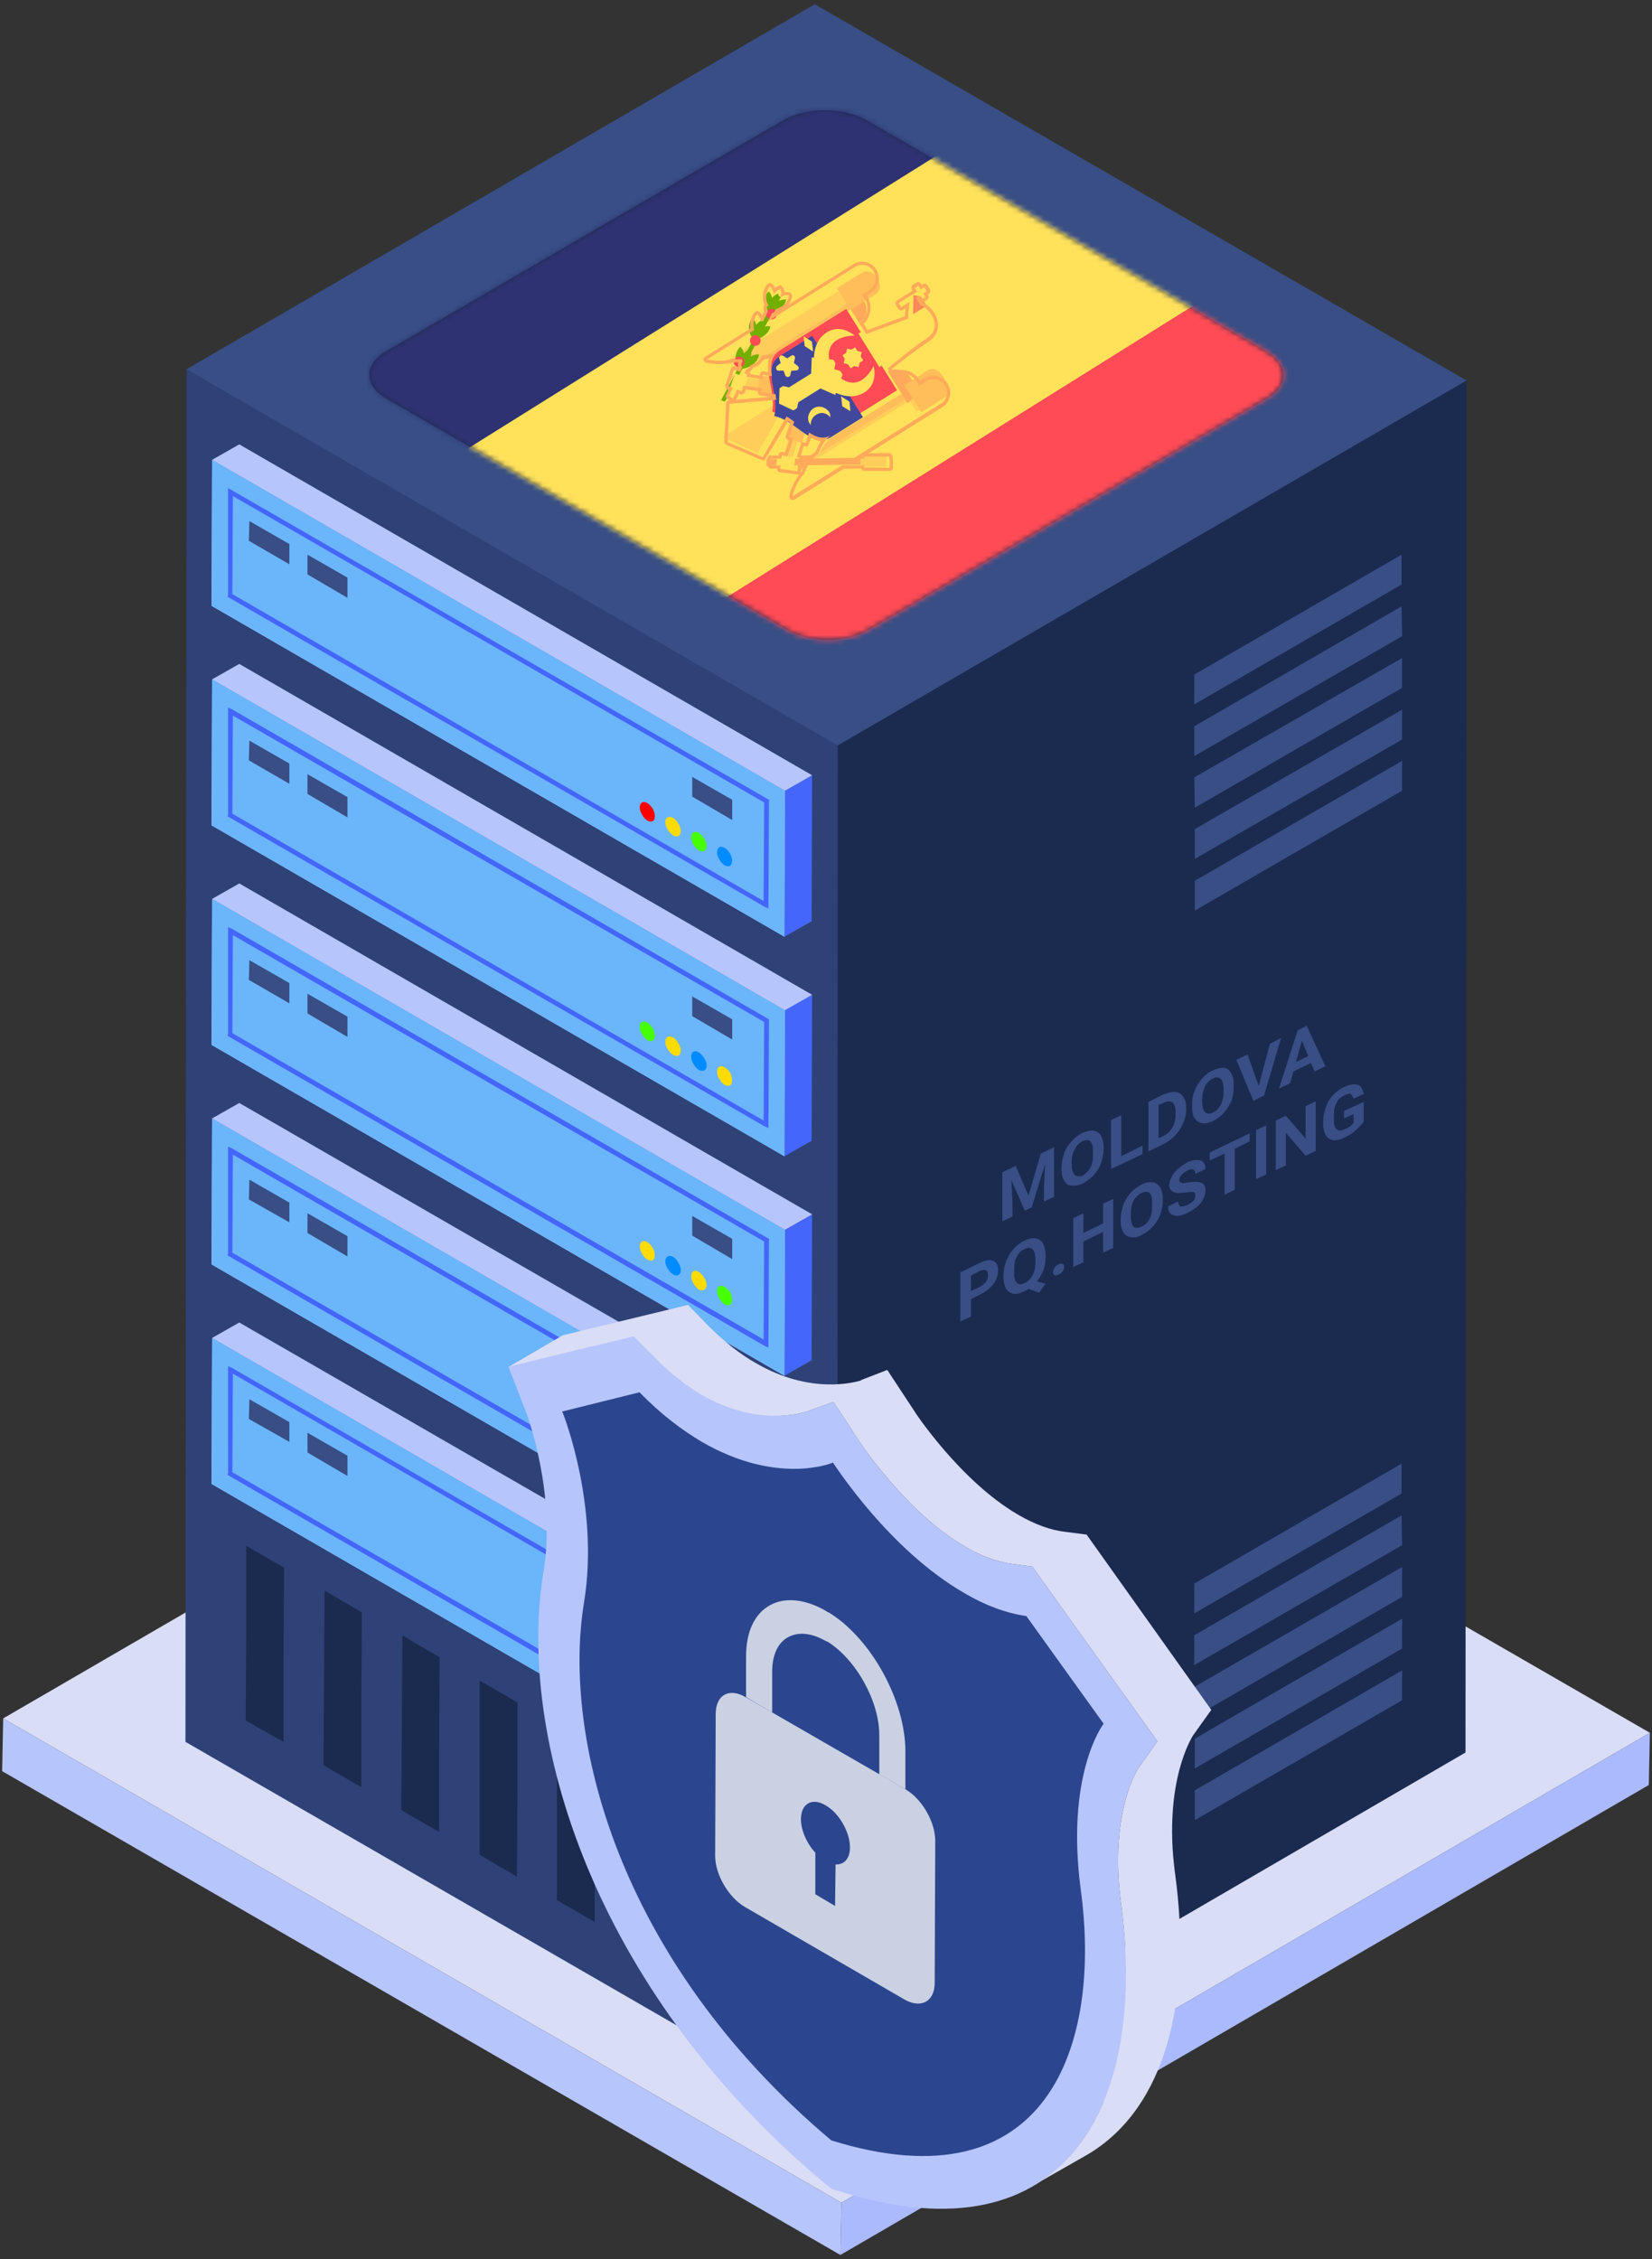 <svg xmlns="http://www.w3.org/2000/svg" viewBox="0 0 310 424"><rect x="0" y="0" width="310" height="424" fill="#333333" stroke="none"/><defs><mask id="Mask-1" fill="#fff"><g><path d="M168.3 45.2c4.3 2.5 4.3 6.5 .1 8.9l-74.7 43.4c-4.2 2.5-11.1 2.5-15.3 0l-75.2-43.4c-4.2-2.4-4.3-6.4 0-8.9l74.6-43.4c4.3-2.4 11.1-2.4 15.4 0l75.1 43.4Z"/></g></mask></defs><style>
@keyframes a0_f { 0% { fill: #008bff; animation-timing-function: steps(1); } 8.885% { fill: #008bff; animation-timing-function: steps(1); } 22.231% { fill: red; animation-timing-function: steps(1); } 35.615% { fill: #ffdc00; animation-timing-function: steps(1); } 44.5% { fill: #46ff00; animation-timing-function: steps(1); } 71.231% { fill: red; animation-timing-function: steps(1); } 84.615% { fill: #ffdc00; animation-timing-function: steps(1); } 100% { fill: #46ff00; } }
@keyframes a1_f { 0% { fill: #46ff00; animation-timing-function: steps(1); } 6.897% { fill: #46ff00; animation-timing-function: steps(1); } 25.517% { fill: #ffdc00; animation-timing-function: steps(1); } 36.69% { fill: #46ff00; animation-timing-function: steps(1); } 55.31% { fill: red; animation-timing-function: steps(1); } 70.207% { fill: #ffdc00; animation-timing-function: steps(1); } 85.103% { fill: #008bff; animation-timing-function: steps(1); } 100% { fill: #ffdc00; } }
@keyframes a2_f { 0% { fill: #ffdc00; animation-timing-function: steps(1); } 6.25% { fill: #ffdc00; animation-timing-function: steps(1); } 18.75% { fill: #008bff; animation-timing-function: steps(1); } 31.25% { fill: #46ff00; animation-timing-function: steps(1); } 43.75% { fill: #ffdc00; animation-timing-function: steps(1); } 59.375% { fill: red; animation-timing-function: steps(1); } 71.875% { fill: #008bff; animation-timing-function: steps(1); } 87.5% { fill: red; animation-timing-function: steps(1); } 100% { fill: #ffdc00; } }
@keyframes a3_f { 0% { fill: red; animation-timing-function: steps(1); } 6.061% { fill: red; animation-timing-function: steps(1); } 18.182% { fill: #ffdc00; animation-timing-function: steps(1); } 27.273% { fill: #46ff00; animation-timing-function: steps(1); } 45.455% { fill: red; animation-timing-function: steps(1); } 57.576% { fill: #46ff00; animation-timing-function: steps(1); } 72.727% { fill: red; animation-timing-function: steps(1); } 84.848% { fill: #ffdc00; animation-timing-function: steps(1); } 100% { fill: red; } }
@keyframes a4_f { 0% { fill: #ffdc00; animation-timing-function: steps(1); } 6.25% { fill: #ffdc00; animation-timing-function: steps(1); } 18.75% { fill: #008bff; animation-timing-function: steps(1); } 31.25% { fill: #46ff00; animation-timing-function: steps(1); } 43.75% { fill: #ffdc00; animation-timing-function: steps(1); } 59.375% { fill: red; animation-timing-function: steps(1); } 71.875% { fill: #008bff; animation-timing-function: steps(1); } 87.5% { fill: red; animation-timing-function: steps(1); } 100% { fill: #ffdc00; } }
@keyframes a5_f { 0% { fill: #008bff; animation-timing-function: steps(1); } 8.885% { fill: #008bff; animation-timing-function: steps(1); } 22.231% { fill: red; animation-timing-function: steps(1); } 35.615% { fill: #ffdc00; animation-timing-function: steps(1); } 44.5% { fill: #46ff00; animation-timing-function: steps(1); } 71.231% { fill: red; animation-timing-function: steps(1); } 84.615% { fill: #ffdc00; animation-timing-function: steps(1); } 100% { fill: #46ff00; } }
@keyframes a6_f { 0% { fill: #ffdc00; animation-timing-function: steps(1); } 6.25% { fill: #ffdc00; animation-timing-function: steps(1); } 18.75% { fill: #008bff; animation-timing-function: steps(1); } 31.25% { fill: #46ff00; animation-timing-function: steps(1); } 43.75% { fill: #ffdc00; animation-timing-function: steps(1); } 59.375% { fill: red; animation-timing-function: steps(1); } 71.875% { fill: #008bff; animation-timing-function: steps(1); } 87.5% { fill: red; animation-timing-function: steps(1); } 100% { fill: #ffdc00; } }
@keyframes a7_f { 0% { fill: #46ff00; animation-timing-function: steps(1); } 6.897% { fill: #46ff00; animation-timing-function: steps(1); } 25.517% { fill: #ffdc00; animation-timing-function: steps(1); } 36.69% { fill: #46ff00; animation-timing-function: steps(1); } 55.31% { fill: red; animation-timing-function: steps(1); } 70.207% { fill: #ffdc00; animation-timing-function: steps(1); } 85.103% { fill: #008bff; animation-timing-function: steps(1); } 100% { fill: #ffdc00; } }
@keyframes a8_f { 0% { fill: #46ff00; animation-timing-function: steps(1); } 6.897% { fill: #46ff00; animation-timing-function: steps(1); } 25.517% { fill: #ffdc00; animation-timing-function: steps(1); } 36.69% { fill: #46ff00; animation-timing-function: steps(1); } 55.31% { fill: red; animation-timing-function: steps(1); } 70.207% { fill: #ffdc00; animation-timing-function: steps(1); } 85.103% { fill: #008bff; animation-timing-function: steps(1); } 100% { fill: #ffdc00; } }
@keyframes a9_f { 0% { fill: #ffdc00; animation-timing-function: steps(1); } 6.25% { fill: #ffdc00; animation-timing-function: steps(1); } 18.75% { fill: #008bff; animation-timing-function: steps(1); } 31.25% { fill: #46ff00; animation-timing-function: steps(1); } 43.75% { fill: #ffdc00; animation-timing-function: steps(1); } 59.375% { fill: red; animation-timing-function: steps(1); } 71.875% { fill: #008bff; animation-timing-function: steps(1); } 87.5% { fill: red; animation-timing-function: steps(1); } 100% { fill: #ffdc00; } }
@keyframes a10_f { 0% { fill: #008bff; animation-timing-function: steps(1); } 8.885% { fill: #008bff; animation-timing-function: steps(1); } 22.231% { fill: red; animation-timing-function: steps(1); } 35.615% { fill: #ffdc00; animation-timing-function: steps(1); } 44.5% { fill: #46ff00; animation-timing-function: steps(1); } 71.231% { fill: red; animation-timing-function: steps(1); } 84.615% { fill: #ffdc00; animation-timing-function: steps(1); } 100% { fill: #46ff00; } }
@keyframes a11_f { 0% { fill: #ffdc00; animation-timing-function: steps(1); } 6.25% { fill: #ffdc00; animation-timing-function: steps(1); } 18.75% { fill: #008bff; animation-timing-function: steps(1); } 31.25% { fill: #46ff00; animation-timing-function: steps(1); } 43.75% { fill: #ffdc00; animation-timing-function: steps(1); } 59.375% { fill: red; animation-timing-function: steps(1); } 71.875% { fill: #008bff; animation-timing-function: steps(1); } 87.5% { fill: red; animation-timing-function: steps(1); } 100% { fill: #ffdc00; } }
@keyframes a12_t { 0% { transform: translate(95.4px,244.9px); animation-timing-function: cubic-bezier(0,0,.6,1); } 50% { transform: translate(95.4px,211.4px); animation-timing-function: cubic-bezier(.4,0,1,1); } 100% { transform: translate(95.4px,244.9px); } }
@keyframes a13_t { 0% { transform: translate(59.4px,93.3px) scale(1,1) translate(-20.6px,-37.9px); animation-timing-function: cubic-bezier(0,0,.6,1); } 50% { transform: translate(59.4px,93.3px) scale(1.2,1.2) translate(-20.6px,-37.9px); animation-timing-function: cubic-bezier(.4,0,1,1); } 100% { transform: translate(59.4px,93.3px) scale(1,1) translate(-20.6px,-37.9px); } }
@keyframes a13_o { 0% { opacity: .8; animation-timing-function: cubic-bezier(0,0,.6,1); } 50% { opacity: 1; animation-timing-function: cubic-bezier(.4,0,1,1); } 100% { opacity: .8; } }
</style><title>usa</title><desc>Created with Sketch.</desc><g fill="none" fill-rule="evenodd"><path fill="#d9ddf6" fill-rule="nonzero" d="M.6 322.5l151.7-88.1l157.3 90.8l-151.7 88.2Z"/><path fill="#aabafd" fill-rule="nonzero" d="M157.9 413.4l151.7-88.2l-0.2 9.8l-151.7 88.2Z"/><path fill="#b7c5fd" fill-rule="nonzero" d="M157.9 413.4l-0.2 9.8l-157.3-90.8l.2-9.9Z"/><path fill="#1b2a4f" fill-rule="nonzero" d="M152.4 139l122.8-67.6l-0.2 257.5l-117.9 68.6Z"/><path fill="#384e85" fill-rule="nonzero" d="M224.2 336v5.6l38.9-22.5v-5.6Zm-0.1-38.8v5.6l38.9-22.5v-5.6Zm0 9.7v5.6l39-22.5l-0.1-5.6Zm0 9.7l.1 5.6l38.9-22.5v-5.6Zm.1 9.7v5.6l38.9-22.5v-5.6Z"/><path fill="#384e85" fill-rule="nonzero" d="M224.2 165.3v5.6l38.9-22.5v-5.6Zm-0.1-38.7v5.6l38.9-22.5v-5.6Zm0 9.7v5.6l39-22.5l-0.1-5.6Zm0 9.6l.1 5.7l38.9-22.5v-5.6Zm.1 9.7v5.6l38.9-22.4v-5.6Z"/><path fill="#2e4277" fill-rule="nonzero" d="M157.2 139l-0.1 258.5l-122.3-70.6l.2-257.6Z"/><path fill="#4466fb" fill-rule="nonzero" d="M147.3 148.4l5.1-2.9l-0.1 27.4l-5.1 2.9Z"/><path fill="#b7c5fd" fill-rule="nonzero" d="M39.8 86.3l5.1-2.9l107.5 62.1l-5.1 2.9Z"/><path fill="#b7c5fd" fill-rule="nonzero" d="M147.3 148.4l-0.1 27.4l-107.5-62.1l.1-27.4Z"/><path fill="#6bb5fb" fill-rule="nonzero" d="M147.3 148.4l-0.1 27.4l-107.5-62.1l.1-27.4Z"/><path fill="#384e85" fill-rule="nonzero" d="M54.3 102.1v3.8l-7.6-4.4l.1-3.7Z"/><path fill="#384e85" fill-rule="nonzero" d="M65.2 108.4v3.8l-7.5-4.4v-3.7Z"/><path fill="#384e85" fill-rule="nonzero" d="M137.4 150.1v3.8l-7.5-4.4v-3.7Z"/><g transform="translate(120,150.5)"><path d="M137 162.5c.5-0.4 .5-1.4 0-2.3c-0.6-1-1.5-1.5-2-1.2c-0.6 .3-0.6 1.4 0 2.3c.5 1 1.4 1.5 2 1.2Z" fill="#008bff" fill-rule="nonzero" transform="translate(-120,-150.5)" style="animation: 2.6s linear infinite both a0_f;"/><path d="M131.1 156.3c.8 .5 1.5 1.6 1.5 2.5c0 .9-0.7 1.2-1.5 .8c-0.7-0.5-1.4-1.6-1.4-2.5c0-0.9 .7-1.2 1.4-0.8Z" fill="#46ff00" fill-rule="nonzero" transform="translate(-120,-150.5)" style="animation: 2.9s linear infinite both a1_f;"/><path d="M127.3 156.9c.6-0.3 .6-1.4 0-2.3c-0.5-1-1.4-1.5-2-1.2c-0.6 .3-0.6 1.4 0 2.3c.6 1 1.5 1.5 2 1.2Z" fill="#ffdc00" fill-rule="nonzero" transform="translate(-120,-150.5)" style="animation: 3.2s linear infinite both a2_f;"/><path d="M122.5 154.1c.5-0.3 .5-1.4 0-2.3c-0.6-1-1.5-1.5-2-1.2c-0.6 .3-0.6 1.4 0 2.3c.5 1 1.4 1.5 2 1.2Z" fill="red" fill-rule="nonzero" transform="translate(-120,-150.5)" style="animation: 3.3s linear infinite both a3_f;"/></g><path d="M43.5 92l-0.7-0.4v20.1l-0.1 .3l100.8 58.2l.7 .3l.1-20.1v-0.3l-100.8-58.1Zm99.8 77.1l-99.7-57.6l.1-18.4l99.7 57.5l-0.1 18.5Z" fill="#4466fb" fill-rule="nonzero"/><path fill="#4466fb" fill-rule="nonzero" d="M147.3 189.6l5.1-2.9l-0.1 27.4l-5.1 2.9Z"/><path fill="#b7c5fd" fill-rule="nonzero" d="M39.8 127.5l5.1-2.9l107.5 62.1l-5.1 2.9Z"/><path fill="#b7c5fd" fill-rule="nonzero" d="M147.3 189.6l-0.1 27.4l-107.5-62.1l.1-27.4Z"/><path fill="#6bb5fb" fill-rule="nonzero" d="M147.3 189.6l-0.1 27.4l-107.5-62.1l.1-27.4Z"/><path fill="#384e85" fill-rule="nonzero" d="M54.3 143.3v3.8l-7.6-4.4l.1-3.7Z"/><path fill="#384e85" fill-rule="nonzero" d="M65.2 149.6v3.8l-7.5-4.4v-3.7Z"/><path fill="#384e85" fill-rule="nonzero" d="M137.4 191.3v3.8l-7.5-4.4v-3.7Z"/><g transform="translate(120,191.7)"><path d="M137 203.7c.5-0.4 .5-1.4 0-2.4c-0.6-0.9-1.5-1.4-2-1.1c-0.6 .3-0.6 1.4 0 2.3c.5 1 1.4 1.5 2 1.2Z" fill="#ffdc00" fill-rule="nonzero" transform="translate(-120,-191.7)" style="animation: 3.2s linear infinite both a4_f;"/><path d="M131.1 197.5c.8 .5 1.5 1.6 1.5 2.5c0 .9-0.7 1.2-1.5 .8c-0.7-0.5-1.4-1.6-1.4-2.5c0-0.9 .7-1.3 1.4-0.8Z" fill="#008bff" fill-rule="nonzero" transform="translate(-120,-191.7)" style="animation: 2.6s linear infinite both a5_f;"/><path d="M127.3 198.1c.6-0.3 .6-1.4 0-2.3c-0.5-1-1.4-1.5-2-1.2c-0.6 .3-0.6 1.4 0 2.3c.6 1 1.5 1.5 2 1.2Z" fill="#ffdc00" fill-rule="nonzero" transform="translate(-120,-191.7)" style="animation: 3.2s linear infinite both a6_f;"/><path d="M122.5 195.3c.5-0.3 .5-1.4 0-2.3c-0.6-1-1.5-1.5-2-1.2c-0.6 .3-0.6 1.4 0 2.3c.5 1 1.4 1.5 2 1.2Z" fill="#46ff00" fill-rule="nonzero" transform="translate(-120,-191.7)" style="animation: 2.9s linear infinite both a7_f;"/></g><path d="M43.5 133.1l-0.7-0.3v20.1l-0.1 .3l100.8 58.2l.7 .3l.1-20.1v-0.3l-100.8-58.2Zm99.8 77.2l-99.7-57.6l.1-18.4l99.7 57.5l-0.1 18.5Z" fill="#4466fb" fill-rule="nonzero"/><path fill="#4466fb" fill-rule="nonzero" d="M147.3 230.8l5.1-2.9l-0.1 27.4l-5.1 2.9Z"/><path fill="#b7c5fd" fill-rule="nonzero" d="M39.8 168.7l5.1-2.9l107.5 62.1l-5.1 2.9Z"/><path fill="#b7c5fd" fill-rule="nonzero" d="M147.3 230.8l-0.1 27.4l-107.5-62.1l.1-27.4Z"/><path fill="#6bb5fb" fill-rule="nonzero" d="M147.3 230.8l-0.1 27.4l-107.5-62.1l.1-27.4Z"/><path fill="#384e85" fill-rule="nonzero" d="M54.3 184.5v3.8l-7.6-4.4l.1-3.7Z"/><path fill="#384e85" fill-rule="nonzero" d="M65.2 190.8v3.8l-7.5-4.4v-3.7Z"/><path fill="#384e85" fill-rule="nonzero" d="M137.4 232.5v3.8l-7.5-4.4v-3.7Z"/><g transform="translate(120,232.9)"><path d="M137 244.9c.5-0.4 .5-1.4 0-2.4c-0.6-0.9-1.5-1.4-2-1.1c-0.6 .3-0.6 1.3 0 2.3c.5 1 1.4 1.5 2 1.2Z" fill="#46ff00" fill-rule="nonzero" transform="translate(-120,-232.9)" style="animation: 2.9s linear infinite both a8_f;"/><path d="M131.1 238.7c.8 .5 1.5 1.6 1.5 2.5c0 .8-0.7 1.2-1.5 .8c-0.7-0.5-1.4-1.6-1.4-2.5c0-0.9 .7-1.3 1.4-0.8Z" fill="#ffdc00" fill-rule="nonzero" transform="translate(-120,-232.9)" style="animation: 3.2s linear infinite both a9_f;"/><path d="M127.3 239.3c.6-0.3 .6-1.4 0-2.3c-0.5-1-1.4-1.5-2-1.2c-0.6 .3-0.6 1.4 0 2.3c.6 1 1.5 1.5 2 1.2Z" fill="#008bff" fill-rule="nonzero" transform="translate(-120,-232.9)" style="animation: 2.6s linear infinite both a10_f;"/><path d="M122.5 236.5c.5-0.3 .5-1.4 0-2.3c-0.6-1-1.5-1.5-2-1.2c-0.6 .3-0.6 1.4 0 2.3c.5 1 1.4 1.5 2 1.2Z" fill="#ffdc00" fill-rule="nonzero" transform="translate(-120,-232.9)" style="animation: 3.2s linear infinite both a11_f;"/></g><path d="M43.5 174.3l-0.7-0.3v20.1l-0.1 .3l100.8 58.2l.7 .3l.1-20.1v-0.3l-100.8-58.2Zm99.8 77.1l-99.7-57.5l.1-18.4l99.7 57.5l-0.1 18.4Z" fill="#4466fb" fill-rule="nonzero"/><path fill="#b7c5fd" fill-rule="nonzero" d="M39.8 209.9l5.1-2.9l107.5 62l-5.1 3Z"/><path fill="#b7c5fd" fill-rule="nonzero" d="M147.3 272l-0.1 27.4l-107.5-62.1l.1-27.4Z"/><path fill="#6bb5fb" fill-rule="nonzero" d="M147.3 272l-0.1 27.4l-107.5-62.1l.1-27.4Z"/><path fill="#384e85" fill-rule="nonzero" d="M54.3 225.7v3.7l-7.6-4.3l.1-3.7Z"/><path fill="#384e85" fill-rule="nonzero" d="M65.2 232v3.8l-7.5-4.4v-3.7Z"/><path d="M43.5 215.5l-0.7-0.3v20.1l-0.1 .3l100.8 58.2l.7 .3l.1-20.1v-0.3l-100.8-58.2Zm99.8 77.1l-99.7-57.5l.1-18.4l99.7 57.5l-0.1 18.4Z" fill="#4466fb" fill-rule="nonzero"/><path fill="#b7c5fd" fill-rule="nonzero" d="M39.8 251.1l5.1-2.9l107.5 62l-5.1 3Z"/><path fill="#b7c5fd" fill-rule="nonzero" d="M147.3 313.2l-0.1 27.4l-107.5-62.1l.1-27.4Z"/><path fill="#6bb5fb" fill-rule="nonzero" d="M147.3 313.2l-0.1 27.4l-107.5-62.1l.1-27.4Z"/><path fill="#384e85" fill-rule="nonzero" d="M54.3 266.9v3.7l-7.6-4.3l.1-3.7Z"/><path fill="#384e85" fill-rule="nonzero" d="M65.2 273.2v3.8l-7.5-4.4v-3.7Z"/><path d="M43.5 256.7l-0.7-0.3v20.1l-0.1 .3l100.8 58.2l.7 .3l.1-20.1v-0.3l-100.8-58.2Zm99.8 77.1l-99.7-57.5l.1-18.5l99.7 57.6l-0.1 18.4Z" fill="#4466fb" fill-rule="nonzero"/><path fill="#1b2a4f" fill-rule="nonzero" d="M140.9 344.8v17l-0.1 15.7l-7-4.1v-15.6l.1-17.1Zm-80-46.3l7 4.1l-0.1 17.1v15.7l-7.1-4.1l.1-15.7Zm17.9 10.4l3.7 2.1l-0.1 17v15.8l-3.7-2.1l-3.4-2l.1-15.7l.1-17.1Zm25.8 14.9l7.1 4.1l-0.1 17.1v15.7l-7.1-4.1v-15.7Zm17.9 10.3l3.8 2.2v17l-0.1 15.8l-3.8-2.2l-3.2-1.9v-15.7l.1-17.1Zm-32.5-18.7l7.1 4.1v17l-0.1 15.7l-7-4.1v-15.6Zm-43.8-25.3l7.1 4.1l-0.1 17.1v15.6l-7.1-4l.1-15.7Z"/><path fill="#384e85" fill-rule="nonzero" d="M35 69.3l117.9-68.5l122.3 70.6l-118 68.5Z"/></g><g transform="translate(69.3,20.7)"><g><g fill="#1b2a4f"><path d="M168.3 45.2c4.3 2.5 4.3 6.5 .1 8.9l-74.7 43.4c-4.2 2.5-11.1 2.5-15.3 0l-75.2-43.4c-4.2-2.4-4.3-6.4 0-8.9l74.6-43.4c4.3-2.4 11.1-2.4 15.4 0l75.1 43.4Z"/></g><g mask="url(#Mask-1)"><g transform="translate(86.4,49.7) rotate(58) translate(-75.5,-76.3)"><rect x="99.9" y="1.2" fill="#ff4b55" width="51" height="151"/><rect x="49.6" y=".5" fill="#ffe15a" width="51" height="151"/><rect x=".2" y=".3" fill="#2e3272" width="51" height="151"/><path fill="#ffcd5a" d="M86.2 92l-1.3 1.1l-5.9-7.2l1.3-1.1Z"/><path fill="#ffbe5a" d="M83.5 87.5l-2.5 2.1l-2.6-3.2l2.5-2.1Z"/><path fill="#ffcd5a" d="M71.8 84.8l1.3 1.1l-5.9 7.2l-1.3-1.1Z"/><path fill="#ffbe5a" d="M71.2 84.3l2.5 2.1l-2.5 3.2l-2.6-2.1Z"/><path fill="#ffe15a" d="M73.7 86.6l-4.3 8l6 4v-11.2Z"/><path fill="#ffcd5a" d="M76.4 87.5l4.3 8l-6 4v-11.2Z"/><path d="M64.1 88.1v-22h3c0 0 0 14.4 0 16.9c0 2.6-3 5.1-3 5.1Z" fill="#ffbe5a"/><path d="M63 91.8v-26h3c0 0 0 18.5 0 21c0 2.5-3 5-3 5Z" fill="#ffcd5a"/><path d="M59.7 95.3v-30h3c0 0 0 22.3 0 24.8c0 2.6-3 5.2-3 5.2Z" fill="#ffe15a"/><path d="M66.6 67.1c0 0 0 11.6 0 15.4c0 4.1 5.9 3.6 9 6.6c3.1-3 9-2.5 9-6.6c0-3.8 0-15.4 0-15.4h-18Z" fill="#ff4b55"/><path d="M67.5 75.2c0 2.8 0 5.5 0 7c0 4.4 6 3.8 9 7c3.1-3.2 9-2.6 9-7c0-1.5 0-4.2 0-7h-18Z" fill="#41479b"/><g fill="none" fill-rule="evenodd" transform="translate(66.6,55.3)"><path fill="#ffe15a" fill-rule="nonzero" d="M8.4 31.9l-2.4-1.6v-0.8l.8-0.8v-4.9l-2.5-1.7l2.5-3.2h.8l.8 .8l.9-0.8h.8l2.5 3.2l-2.5 1.7v4.9l.8 .8v.8Z"/><path d="M5.1 13.1c0 0-3.3 .9-3.3 4.1c0 3.3 3.3 4.9 3.3 4.9l1.7-2.4c-5-1.7-1.7-6.6-1.7-6.6Z" fill="#ffe15a" fill-rule="nonzero"/><path d="M11.8 13.1c0 0 3.3 .9 3.3 4.1c0 3.3-3.3 4.9-3.3 4.9l-1.7-2.4c5-1.7 1.7-6.6 1.7-6.6Z" fill="#ffe15a" fill-rule="nonzero"/><path fill="#ffe15a" fill-rule="nonzero" d="M.1 21.3l1.7 .8l1.7-0.8l-1.7-0.8Z"/><path fill="#ffe15a" fill-rule="nonzero" d="M13.4 21.3l1.7 .8l1.6-0.8l-1.6-0.8Z"/><path fill="#ffe15a" fill-rule="nonzero" d="M8.4 13.6l.6 .6h.9v.8l.6 .6l-0.6 .6v.8h-0.9l-0.6 .6l-0.6-0.6h-0.8v-0.8l-0.6-0.6l.6-0.6v-0.8h.8Z"/><path d="M2.8 24.9l.6 .6l.8-0.3c.5-0.2 .9 .3 .6 .7l-0.4 .8l.6 .6c.3 .4-0.1 .9-0.5 .8l-0.9-0.2l-0.5 .8c-0.2 .4-0.8 .2-0.9-0.2l-0.1-0.9l-0.8-0.2c-0.5-0.1-0.5-0.7-0.1-0.9l.8-0.4v-0.9c-0.1-0.4 .5-0.7 .8-0.3Z" fill="#ffe15a" fill-rule="nonzero"/><path d="M13.9 26.7c.1-0.9 .9-1.5 1.8-1.6c-0.2-0.1-0.4-0.2-0.6-0.3c-1.1-0.2-2.3 .6-2.5 1.7c-0.2 1.1 .6 2.3 1.7 2.5c.2 0 .4 0 .7 0c-0.8-0.4-1.3-1.3-1.1-2.3Z" fill="#ffe15a" fill-rule="nonzero"/><path d="M5.1 12.3l1.7-8.1l-3.3-2.5l.8-0.8h1.7c0 0 .8-0.8 2.4-0.8c1.7 0 3.4 .8 3.4 3.2c0 2.5 .8 9 .8 9h-7.5Z" fill="#ffe15a" fill-rule="nonzero"/></g><path d="M66.7 63.4c-1.9 0-3.5 1.3-3.5 3h7c0-1.7-1.5-3-3.5-3Z" fill="#ffaa5a"/><g fill="none" fill-rule="evenodd" transform="translate(62.2,59.1)"><path d="M5 7.4h-4.8v-5.4c0-1.1 .9-1.9 1.9-1.9h1.1c1 0 1.8 .8 1.8 1.9v5.4Z" fill="#ffbe5a" fill-rule="nonzero"/><path d="M25.8 27.9v-21.3h-2.4c0 0 0 13.9 0 16.4c0 2.4 2.4 4.9 2.4 4.9Z" fill="#ffbe5a" fill-rule="nonzero"/></g><path d="M89.9 91.4v-26h-3c0 0 0 18.4 0 20.9c0 2.6 3 5.1 3 5.1Z" fill="#ffcd5a"/><path d="M90.5 96.1v-30h-3c0 0 0 22.3 0 24.9c0 2.6 3 5.1 3 5.1Z" fill="#ffe15a"/><path d="M84.2 63.7c2 0 3.5 1.3 3.5 3h-7c0-1.7 1.6-3 3.5-3Z" fill="#ffaa5a"/><path d="M84.5 65.4h6v-5.2c0-1-1.1-1.8-2.4-1.8h-1.3c-1.3 0-2.3 .8-2.3 1.8v5.2Z" fill="#ffbe5a"/><path fill="#ffaa5a" d="M94.2 75.5l1.1 .7l-11.7 19.2l-1-0.7Z"/><path fill="#ffe15a" d="M87.2 91.6l-2.1 2.7l-2-1.7l2.1-2.6Z"/><path fill="#ffcd5a" d="M93.9 75.3l1.7 1.1l-2.5 4.1l-1.7-1.1Z"/><g fill="none" fill-rule="evenodd" transform="translate(55.9,76.3)"><path fill="#73af00" fill-rule="nonzero" d="M2.3 0l11.1 19.3l-0.6 .5l-11.2-19.3Z"/><path d="M9.3 9.2c-0.3 .3-0.5 .9-0.5 1.5c-0.4-0.4-0.9-0.7-1.3-0.8c-0.1 .5 0 1.1 .1 1.6c-0.5-0.2-1-0.2-1.4-0.1c.1 .7 .6 1.4 1.3 1.9c.7 .5 1.5 .6 2.1 .4l.1-0.1c.4-0.5 .6-1.4 .6-2.3c-0.1-1-0.5-1.7-1-2.1Z" fill="#73af00" fill-rule="nonzero"/></g><ellipse cx="64.4" cy="89.4" fill="#ff4b55" rx="1" ry="1"/><path d="M61.8 80.9c-0.3 .4-0.5 .8-0.5 1.4c-0.4-0.4-0.8-0.7-1.2-0.7c-0.2 .4-0.1 .9 .1 1.4c-0.5-0.2-1-0.2-1.4-0.1c.1 .6 .5 1.2 1.2 1.6c.8 .4 1.5 .5 2.1 .4l.1-0.1c.4-0.5 .6-1.2 .5-2c-0.1-0.9-0.4-1.5-0.9-1.9Z" fill="#73af00"/><ellipse cx="62.6" cy="84.7" fill="#ff4b55" rx="1" ry="1"/><path d="M59.1 75.7c-0.2 .4-0.4 .8-0.5 1.4c-0.3-0.4-0.8-0.6-1.2-0.7c-0.1 .4-0.1 .9 .1 1.4c-0.5-0.2-1-0.2-1.4-0.1c.1 .6 .6 1.2 1.3 1.6c.7 .4 1.5 .5 2 .4l.2-0.1c.4-0.5 .6-1.2 .5-2c-0.1-0.8-0.5-1.5-1-1.9Z" fill="#73af00"/><ellipse cx="60" cy="79.5" fill="#ff4b55" rx="1" ry="1"/><g fill="none" fill-rule="evenodd" transform="translate(65.3,52)"><path fill="#ffe15a" fill-rule="nonzero" d="M2.5 37.6l2.1 2.6l-2 1.6l-2.1-2.6Z"/><rect x="6.2" y=".2" fill="#ffe15a" fill-rule="nonzero" width="1" height="5.8"/><rect x="5.4" y="1" fill="#ffe15a" fill-rule="nonzero" width="2.5" height="1"/></g><path fill="#ff875a" d="M71.1 55l3 2v-3h-2Z"/><path d="M71.8 52.5v.8h.8v.8h-0.8v.8h1.6c0 0 .9-0.8 2.6-0.8c1.6 0 3.3 .8 3.3 3.3c0 2.4 .9 9 .9 9h1.7c0-1.8 1.5-3.3 3.3-3.3c.3 0 .6 .1 .9 .1v-1.7c0-1.4 1.1-2.5 2.5-2.5c1.4 0 2.5 1.1 2.5 2.5v4.1v.8v14.5l1.1-1.8l-0.3-0.2l2.5-4l.3 .2l.6 .3l.9 .6l-2.6 4l-0.3-0.2l-2.2 3.5v11c0 0-2-2-2.4-4.1c-0.3-0.4-0.7-0.9-1-1.5l-1 1.6l.9 .7l-2.1 2.5l-0.5-0.4l-1 1.5l-1.1-0.6l1.1-1.7l-0.5-0.4l.7-0.8l-2.2-2.7l-0.7 .5l-1.9-2.3c-0.6 .2-1.1 .4-1.6 .7l4.1 7.8l-5.9 4.1l-5.9-4.1l4-7.8c-0.3-0.2-0.6-0.3-0.9-0.5l-1.8 2.1l-0.6-0.5l-2.2 2.7l.7 .8l-0.7 .6l1 1.5l-0.8 .4l-0.9-1.4l-0.7 .5l-2.1-2.5l1-0.8l-0.5-0.7c0 0 0 0-0.1 0c-0.2 0-0.5-0.1-0.7-0.4c0-0.1-0.1-0.2-0.1-0.3c-0.1 0-0.3 0-0.5-0.1c-0.3 .6-0.6 1.1-1 1.5c-0.4 2.1-2.4 4.1-2.4 4.1v-10.5c-0.2 0-0.5-0.1-0.8-0.3c-0.7-0.4-1.2-1.1-1.4-1.7c.2-0.1 .4-0.1 .6-0.1c.3 0 .7 .1 1 .2c-0.1-0.3-0.2-0.6-0.2-0.8l-0.8-1.3c0 0 0 0-0.1 0c-0.2 0-0.5-0.1-0.7-0.3c0-0.1-0.1-0.2-0.1-0.4c-0.5 0-1-0.1-1.5-0.4c-0.7-0.5-1.2-1.1-1.4-1.7c.2-0.1 .4-0.1 .6-0.1c.3 0 .7 0 1 .2c-0.2-0.6-0.3-1.1-0.1-1.5c.4 0 .9 .3 1.3 .7c0-0.6 .2-1.1 .5-1.4c.6 .3 1 1.1 1.1 1.9c0 .6 0 1.1-0.2 1.5c.1 .1 .2 .2 .2 .3c.2 .2 .2 .5 .1 .8l.8 1.2c0 0 .1 .1 .1 .1v-14.3v-0.8v-4.1c0-1.4 1.1-2.5 2.5-2.5c1.4 0 2.6 1.1 2.6 2.5v1.7c.2 0 .5-0.1 .8-0.1c1.9 0 3.4 1.5 3.4 3.3h2.5l1.7-8.2l-0.9-0.6l-1.6-1.3v1.9h-0.9v-4.1h-0.8v-0.8h.8v-0.8h.9m13.5 37.2l.3-0.3l.1 .1l1.4-2.2c-0.1-0.4-0.2-0.8-0.2-1.2c0 0 0-0.1 0-0.2c-0.7-0.9-1.7-2.4-1.7-3.9c0 1.7-1.1 2.6-2.6 3.3l1.3 1.6l-0.6 .5l2 2.3m-18.6 0l.5-0.3l.3 .3l2-2.3l-0.7-0.5l1.1-1.3c-1.8-0.8-3.2-1.7-3.2-3.6c0 1.1-0.5 2.2-1.1 3.1c.3 .3 .5 .8 .6 1.4c0 .5 0 1.1-0.2 1.5c.1 0 .2 .1 .2 .2c.2 .3 .2 .6 .1 .8l.4 .7m5.1-37.9h-0.9c-0.3 0-0.6 .3-0.6 .7v.2h-0.2c-0.4 0-0.7 .2-0.7 .6v.8c0 .3 .3 .6 .7 .6h.2v3.5c0 .3 .3 .6 .6 .6h.9c.3 0 .6-0.3 .6-0.6v-0.6l.7 .5l.5 .4l-1.5 7.3h-1.4c-0.4-1.9-2-3.3-4-3.3c-0.1 0-0.1 0-0.2 0v-1c0-1.7-1.4-3.1-3.2-3.1c-1.7 0-3.1 1.4-3.1 3.1v4.1v.8v9.4c-0.3-0.6-0.6-1.1-1.1-1.4c-0.1-0.1-0.2-0.1-0.4-0.1c-0.1 0-0.3 0-0.4 .2c-0.2 .2-0.4 .5-0.5 .8c-0.3-0.2-0.6-0.3-0.8-0.3c-0.1 0-0.1 0-0.1 0c-0.3 0-0.6 .1-0.7 .4c0 .3-0.1 .6 0 .9c-0.1 0-0.1 0-0.2 0c-0.3 0-0.5 0-0.7 .1c-0.4 .1-0.5 .4-0.5 .7c.2 .8 .8 1.6 1.7 2.1c.4 .3 .9 .4 1.3 .5c.1 0 .1 .1 .1 .1c.2 .3 .5 .5 .9 .6l.5 .7c0 0-0.1 0-0.1 0c-0.3 0-0.5 0-0.7 .1c-0.4 .1-0.5 .4-0.5 .7c.2 .8 .8 1.6 1.7 2.1c.2 .1 .3 .2 .5 .3v10c0 .2 .1 .5 .4 .6c0 0 .1 0 .2 0c.2 0 .3-0.1 .5-0.2c0-0.1 2-2 2.5-4.3c.2-0.3 .4-0.5 .6-0.8c.2 .2 .5 .4 .8 .5l-0.5 .4c-0.1 .1-0.2 .2-0.2 .4c0 .2 0 .3 .1 .4l2.1 2.6c.1 .1 .3 .2 .5 .2c0 0 0 0 0 0c.2 0 .3 0 .4-0.1l.2-0.1l.5 .8c.1 .2 .2 .3 .4 .3c.1 0 .1 0 .1 0c.2 0 .3 0 .4-0.1l.4-0.2l-0.1 .1c-0.1 .3-0.1 .6 .2 .8l5.9 4.1c.1 .1 .2 .1 .4 .1c.1 0 .2 0 .3-0.1l5.9-4.1c.3-0.2 .4-0.5 .2-0.8l-3.7-7.3c.1 0 .3-0.1 .5-0.2l1.6 2c.2 .2 .4 .2 .5 .2c.2 0 .3 0 .4-0.1l.2-0.1l1.5 1.8l-0.4 .4c-0.1 .2-0.2 .3-0.1 .5c0 .2 .1 .3 .2 .4l.1 .1l-0.8 1.2c-0.2 .2-0.1 .6 .2 .8l1.1 .6c.1 .1 .2 .1 .3 .1c.1 0 .1 0 .2 0c.1 0 .3-0.1 .4-0.3l.5-0.9c.2 .1 .3 .1 .4 .1c.2 0 .4 0 .5-0.2l2.1-2.6c.1 0 .2-0.2 .2-0.3c.7 2 2.3 3.7 2.4 3.7c.1 .1 .3 .2 .4 .2c.1 0 .2 0 .3 0c.2-0.1 .4-0.4 .4-0.6v-10.9l1.7-2.8c.1 0 .1 0 .1 0c.3 0 .5-0.1 .6-0.3l2.5-4c.1-0.2 .1-0.3 .1-0.5c-0.1-0.1-0.2-0.3-0.3-0.4l-0.9-0.5l-0.5-0.3l-0.4-0.2c-0.1-0.1-0.2-0.1-0.3-0.1c-0.2 0-0.4 .1-0.6 .3l-2 3.3v-11.5v-0.8v-4.1c0-1.7-1.5-3.1-3.2-3.1c-1.7 0-3.2 1.4-3.2 3.1v1c0 0-0.1 0-0.2 0c-2 0-3.6 1.4-3.9 3.3h-0.6c-0.2-1.6-0.7-6.4-0.7-8.4c0-2.9-2.1-3.9-4-3.9c-1.5 0-2.4 .5-2.8 .8c0-0.1 0-0.1 0-0.2v-0.8c0-0.4-0.3-0.6-0.6-0.6h-0.2v-0.2c0-0.4-0.3-0.7-0.6-0.7Zm-5.4 33.3c.1-0.3 .3-0.6 .4-0.9c.5 .7 1.3 1.2 2.1 1.6l-0.6 .7c-0.1 .1-0.1 .3-0.1 .4c0 .2 .1 .3 .2 .4l.2 .2l-1.1 1.3c-0.1 0-0.2 0-0.2 0c-0.1-0.1-0.1-0.1-0.1-0.1c-0.1 0-0.1 .1-0.2 .1c0-0.3 0-0.6-0.2-0.9c0 0-0.1-0.1-0.1-0.1c.1-0.4 .2-0.9 .1-1.4c-0.1-0.5-0.2-0.9-0.4-1.3Zm17.2 .4c.6-0.3 1.1-0.7 1.5-1.2c.4 .7 .8 1.3 1.2 1.9c0 .3 0 .6 .1 1l-0.9 1.6c-0.1 0-0.1 0-0.2 0l-1.1-1.3l.1-0.2c.2-0.1 .3-0.2 .3-0.4c0-0.1-0.1-0.3-0.2-0.4l-0.8-1Zm-12.2 4c.2 0 .4 0 .5-0.2l1.1-1.3l-2.9 5.7c0 0 0-0.1 0-0.1l-0.7-1l.3-0.2c.1-0.1 .2-0.2 .2-0.4c0-0.2 0-0.3-0.1-0.5l-0.4-0.4l1.5-1.8l.1 .1c.2 .1 .3 .1 .4 .1Zm16.2 .6l.1-0.2c.1 .2 .3 .3 .4 .5c0 .1 0 .1 0 .2c0-0.1 0-0.1-0.1-0.1l-0.4-0.4Z" fill="#ffaa5a"/></g></g></g></g><g transform="translate(171.2,178.7)"><path d="M18.8 49.6v-2.5l-0.2-4.3l2.5 5.7l1.3-0.6l2.5-8.1l-0.2 4.4v2.6l1.9-0.9v-9.3l-2.5 1.2l-2.3 7.9l-2.4-5.6l-2.5 1.2v9.2l1.9-0.9Zm13.2-6.2c.7-0.4 1.4-0.9 2-1.5c.6-0.7 1.1-1.4 1.4-2.3c.3-0.8 .5-1.7 .5-2.6v-0.4c0-0.9-0.2-1.6-0.5-2.2c-0.3-0.5-0.8-0.8-1.4-0.9c-0.6-0.1-1.3 .1-2.1 .4c-0.7 .4-1.4 .9-2 1.6c-0.6 .6-1.1 1.4-1.4 2.2c-0.3 .9-0.5 1.8-0.5 2.7v.4c0 .9 .2 1.6 .5 2.1c.3 .6 .8 .9 1.4 .9c.6 .1 1.3 0 2.1-0.4Zm0-1.5c-0.7 .3-1.2 .2-1.5-0.1c-0.4-0.4-0.6-1-0.6-2v-0.4c0-1 .2-1.8 .6-2.4c.3-0.7 .8-1.2 1.4-1.5c.7-0.3 1.2-0.3 1.5 0c.4 .4 .5 1 .5 2v.5c0 .9-0.1 1.7-0.5 2.4c-0.3 .7-0.8 1.1-1.4 1.5Zm11.2-4v-1.6l-4 2v-7.7l-1.9 .9v9.2l5.9-2.8Zm4-1.9c.8-0.4 1.5-1 2.1-1.6c.7-0.7 1.2-1.5 1.5-2.3c.4-0.8 .6-1.7 .6-2.5v-0.5c0-0.8-0.2-1.5-0.6-2c-0.3-0.5-0.8-0.8-1.5-0.9c-0.6 0-1.3 .2-2.2 .5l-2.8 1.4v9.3l2.9-1.4Zm-1-1.1v-6.2l.9-0.4c.8-0.4 1.4-0.4 1.7-0.1c.4 .3 .6 .9 .6 1.8v.5c0 .9-0.2 1.7-0.6 2.4c-0.4 .7-0.9 1.2-1.7 1.6l-0.9 .4Zm10.2-3.2c.8-0.4 1.5-0.9 2.1-1.6c.6-0.7 1-1.4 1.4-2.2c.3-0.9 .4-1.8 .4-2.7v-0.4c0-0.9-0.1-1.6-0.5-2.1c-0.3-0.6-0.7-0.9-1.3-1c-0.6 0-1.3 .1-2.1 .5c-0.8 .3-1.5 .9-2 1.5c-0.6 .7-1.1 1.4-1.4 2.3c-0.4 .8-0.5 1.7-0.5 2.6v.5c0 .9 .1 1.6 .5 2.1c.3 .5 .8 .8 1.4 .9c.6 .1 1.3-0.1 2-0.4Zm0-1.6c-0.6 .3-1.1 .3-1.5-0.1c-0.3-0.3-0.5-1-0.5-1.9v-0.5c0-0.9 .2-1.7 .5-2.4c.4-0.7 .9-1.2 1.5-1.5c.6-0.3 1.1-0.3 1.5 .1c.3 .3 .5 1 .5 1.9v.5c0 1-0.2 1.8-0.5 2.4c-0.4 .7-0.8 1.2-1.5 1.5Zm9.6-3.2l3.2-10.8l-2.1 1.1l-2.1 7.9l-2.1-5.9l-2.1 1l3.2 7.7l2-1Zm4.9-2.3l.6-2.2l3.3-1.6l.7 1.6l2-1l-3.5-7.6l-1.7 .9l-3.5 10.9l2.1-1Zm3.4-5.1l-2.3 1.1l1.1-4l1.2 2.9Zm-63.3 48.9v-3.3l1.6-0.8c1.1-0.5 2-1.2 2.6-2c.6-0.8 .9-1.7 .9-2.6c0-0.6-0.1-1-0.4-1.4c-0.3-0.3-0.7-0.5-1.2-0.5c-0.5 0-1.2 .2-1.8 .5l-3.7 1.8v9.2l2-0.9Zm0-4.8v-2.9l1.7-0.9c.5-0.2 .8-0.2 1.1-0.1c.3 .2 .4 .5 .4 1c0 .4-0.1 .8-0.4 1.2c-0.3 .3-0.6 .6-1.1 .9l-1.7 .8Zm12.8 .3l1.2-1.7l-1.6-0.4c.5-0.7 .9-1.4 1.2-2.1c.3-0.8 .4-1.6 .4-2.5v-0.4c0-0.9-0.2-1.6-0.5-2.2c-0.3-0.5-0.8-0.8-1.4-0.9c-0.6-0.1-1.3 .1-2 .4c-0.8 .4-1.5 .9-2.1 1.6c-0.6 .6-1 1.4-1.4 2.3c-0.3 .8-0.5 1.7-0.5 2.6v.4c0 .9 .2 1.6 .5 2.2c.4 .5 .8 .8 1.4 .9c.6 .1 1.3-0.1 2.1-0.5c.2-0.1 .5-0.2 .7-0.4l2 .7Zm-2.7-1.8c-0.7 .3-1.2 .3-1.5-0.1c-0.4-0.3-0.5-1-0.5-1.9v-0.5c0-0.9 .1-1.8 .5-2.4c.3-0.7 .8-1.2 1.5-1.5c.6-0.3 1.1-0.3 1.5 .1c.3 .3 .5 1 .5 1.9v.5c0 .9-0.2 1.8-0.5 2.4c-0.4 .7-0.9 1.2-1.5 1.5Zm6.3-1.6c.3-0.1 .6-0.3 .8-0.6c.2-0.3 .3-0.5 .3-0.8c0-0.3-0.1-0.5-0.3-0.6c-0.2-0.1-0.5-0.1-0.8 .1c-0.3 .1-0.5 .3-0.7 .6c-0.2 .3-0.3 .6-0.3 .9c0 .3 .1 .4 .3 .5c.2 .1 .4 .1 .7-0.1Zm4.7-2.3v-3.9l3.7-1.8v3.9l1.9-0.9v-9.2l-1.9 .9v3.7l-3.7 1.8v-3.7l-1.9 .9v9.2l1.9-0.9Zm10.9-5.1c.8-0.4 1.5-0.9 2.1-1.6c.6-0.6 1.1-1.4 1.4-2.2c.3-0.9 .5-1.7 .5-2.6v-0.5c0-0.9-0.2-1.6-0.5-2.1c-0.4-0.5-0.8-0.9-1.4-0.9c-0.6-0.1-1.3 0-2.1 .4c-0.7 .4-1.4 .9-2 1.5c-0.6 .7-1.1 1.5-1.4 2.3c-0.3 .9-0.5 1.7-0.5 2.6v.5c0 .9 .2 1.6 .5 2.1c.3 .5 .8 .8 1.4 .9c.6 .1 1.3 0 2-0.4Zm0-1.6c-0.6 .3-1.1 .3-1.5 0c-0.3-0.4-0.5-1-0.5-2v-0.4c0-1 .2-1.8 .5-2.5c.4-0.6 .9-1.1 1.5-1.4c.7-0.3 1.2-0.3 1.5 0c.4 .3 .5 1 .5 2v.4c0 1-0.1 1.8-0.5 2.5c-0.3 .6-0.8 1.1-1.5 1.4Zm8.7-2.6c1-0.5 1.8-1.1 2.4-1.8c.6-0.8 .9-1.6 .9-2.4c0-0.7-0.2-1.2-0.7-1.4c-0.5-0.2-1.3-0.3-2.4-0.1c-0.6 .1-1 .2-1.3 .1c-0.3-0.1-0.5-0.2-0.5-0.5c0-0.4 .2-0.7 .4-1c.3-0.3 .7-0.6 1.1-0.8c.5-0.3 .9-0.3 1.1-0.2c.3 .1 .4 .4 .4 .8l1.9-0.9c0-0.6-0.1-1-0.4-1.3c-0.3-0.3-0.7-0.4-1.2-0.4c-0.5 0-1.1 .1-1.7 .4c-0.7 .4-1.3 .8-1.8 1.2c-0.5 .5-1 1-1.2 1.5c-0.3 .6-0.5 1.1-0.5 1.6c0 .9 .6 1.4 1.6 1.5c.4 0 .9 0 1.6-0.1c.6-0.1 1.1-0.1 1.4-0.1c.2 .1 .3 .3 .3 .7c0 .3-0.1 .6-0.3 .9c-0.3 .3-0.7 .6-1.1 .8c-1.2 .6-1.8 .4-1.8-0.6l-1.9 .9c0 .6 .1 1 .4 1.3c.3 .3 .8 .5 1.4 .5c.5-0.1 1.2-0.2 1.9-0.6Zm8.8-4.3v-7.7l2.8-1.4v-1.5l-7.5 3.6v1.5l2.8-1.3v7.7l1.9-0.9Zm5.9-2.9v-9.2l-1.9 .9v9.2l1.9-0.9Zm3.7-1.7v-6.1l3.7 4.3l1.9-0.9v-9.3l-1.9 .9v6.1l-3.7-4.3l-1.9 .9v9.3l1.9-0.9Zm11-5.2c.8-0.4 1.5-0.8 2.1-1.4c.6-0.5 1.1-1 1.5-1.6v-3.7l-3.7 1.7v1.4l1.8-0.8v1.6c-0.3 .5-0.9 .9-1.6 1.2c-0.7 .3-1.2 .4-1.6 0c-0.4-0.3-0.5-0.9-0.5-1.9v-0.6c0-0.9 .1-1.8 .5-2.4c.3-0.7 .8-1.1 1.4-1.4c.6-0.3 1-0.4 1.2-0.3c.3 .2 .5 .5 .6 .9l1.9-0.9c-0.2-0.9-0.5-1.5-1.1-1.7c-0.7-0.2-1.5-0.1-2.6 .4c-0.8 .4-1.5 .9-2.1 1.6c-0.6 .6-1 1.3-1.3 2.2c-0.3 .8-0.5 1.7-0.5 2.6v.6c0 .9 .2 1.6 .5 2.1c.4 .5 .8 .8 1.4 .9c.6 0 1.3-0.1 2.1-0.5Z" fill="#384e85"/></g><g transform="translate(161.4,329.7) translate(-66,-84.8)" style="animation: 3s linear infinite both a12_t;"><path d="M118.3 86.8c-0.1 .1-5.7 8.5-3.3 25.8c4.9 36.4-9.5 67.3-52.7 53.8l-1.7-0.5l-1.8-1.5c-43.1-36.4-57.3-83.7-52.2-114.4c2.4-14.6-3.1-29.3-3.1-29.4l-3.5-9l23.5-5.7l3.9 3.9c2.9 3 5.9 5.3 8.9 7.1c11 6.3 19.7 3.1 19.7 3.1l5-1.8l4.9 7.5c.1 .1 8.8 13.3 19.7 19.6c3 1.8 6 2.9 8.9 3.3l3.8 .5l23.5 32.8l-3.5 4.9Z" fill="#b7c5fd"/><path d="M131.9 76l-23.4-32.9l-3.9-0.5c-2.8-0.3-5.8-1.4-8.9-3.2c-10.9-6.3-19.6-19.5-19.6-19.6l-5-7.6l-4.9 1.9l-0.1 .1c-1.1 .3-9.4 2.7-19.7-3.3c-3-1.7-6-4.1-8.9-7l-3.8-3.9l-23.5 5.7l-10.1 5.9l23.4-5.7l3.9 3.9c2.9 3 5.9 5.3 8.9 7.1c11 6.3 19.7 3.1 19.7 3.1l5-1.8l4.9 7.5c.1 .1 8.8 13.3 19.7 19.6c3 1.8 6 2.9 8.9 3.3l3.8 .5l23.5 32.8l-3.5 4.9c-0.1 .1-5.7 8.5-3.3 25.8c3 22.7-1.4 43.3-15.7 52.2l9.3-5.3c15-8.8 19.7-29.6 16.5-52.8c-2.3-17.3 3.3-25.7 3.3-25.8l3.5-4.9Z" fill="#d9ddf6"/><path d="M60.9 29.6c.6 .8 10.6 16.4 24.7 24.5c3.7 2.2 7.6 3.7 11.6 4.3l14.5 20.2c-0.4 .5-7.1 9.9-4.3 31.1c4 29.4-6.3 59.7-46.8 47.1c-40.5-34.1-50.5-76.2-46.4-101c2.9-17.8-3.7-34.9-4.1-35.8l14.5-3.6c4.1 4.2 8 7.1 11.7 9.3c14 8.1 24.1 4.1 24.6 3.9Z" fill="#2b468e"/><g opacity=".75" transform="translate(59.4,93.3) translate(-20.6,-37.9)" style="animation: 3s linear infinite both a13_t, 3s linear infinite both a13_o;"><path d="M35.7 35.5c3.1 1.8 5.6 6.1 5.6 9.7l-0.1 26.6c0 3.5-2.5 4.9-5.6 3.2l-30-17.4c-3.1-1.8-5.6-6.1-5.6-9.6l.1-26.6c0-3.6 2.5-5 5.6-3.2l30 17.3Zm-13.1 14.1c1.6 .1 2.7-1.1 2.7-3.2c0-2.9-2.1-6.5-4.6-7.9c-2.5-1.5-4.6-0.3-4.6 2.6c0 2.1 1.1 4.6 2.7 6.3v7.8l3.7 2.2l.1-7.8Z" fill="#fff"/><path d="M20.9 2.1c.1 .1 .3 .2 .4 .2c8 4.9 14.4 16.6 14.4 26.1v7.1l-4.9-2.8v-7.1c.1-6.5-4.3-14.4-9.7-17.8c-0.1 0-0.2-0.1-0.3-0.1c-2.6-1.5-5.1-1.8-7-0.8c-2 1-3.1 3.4-3.1 6.5v7.7l-4.9-2.9v-7.6c0-4.7 1.6-8.1 4.6-9.7c2.8-1.5 6.6-1.1 10.5 1.2Z" fill="#fff"/></g></g></svg>